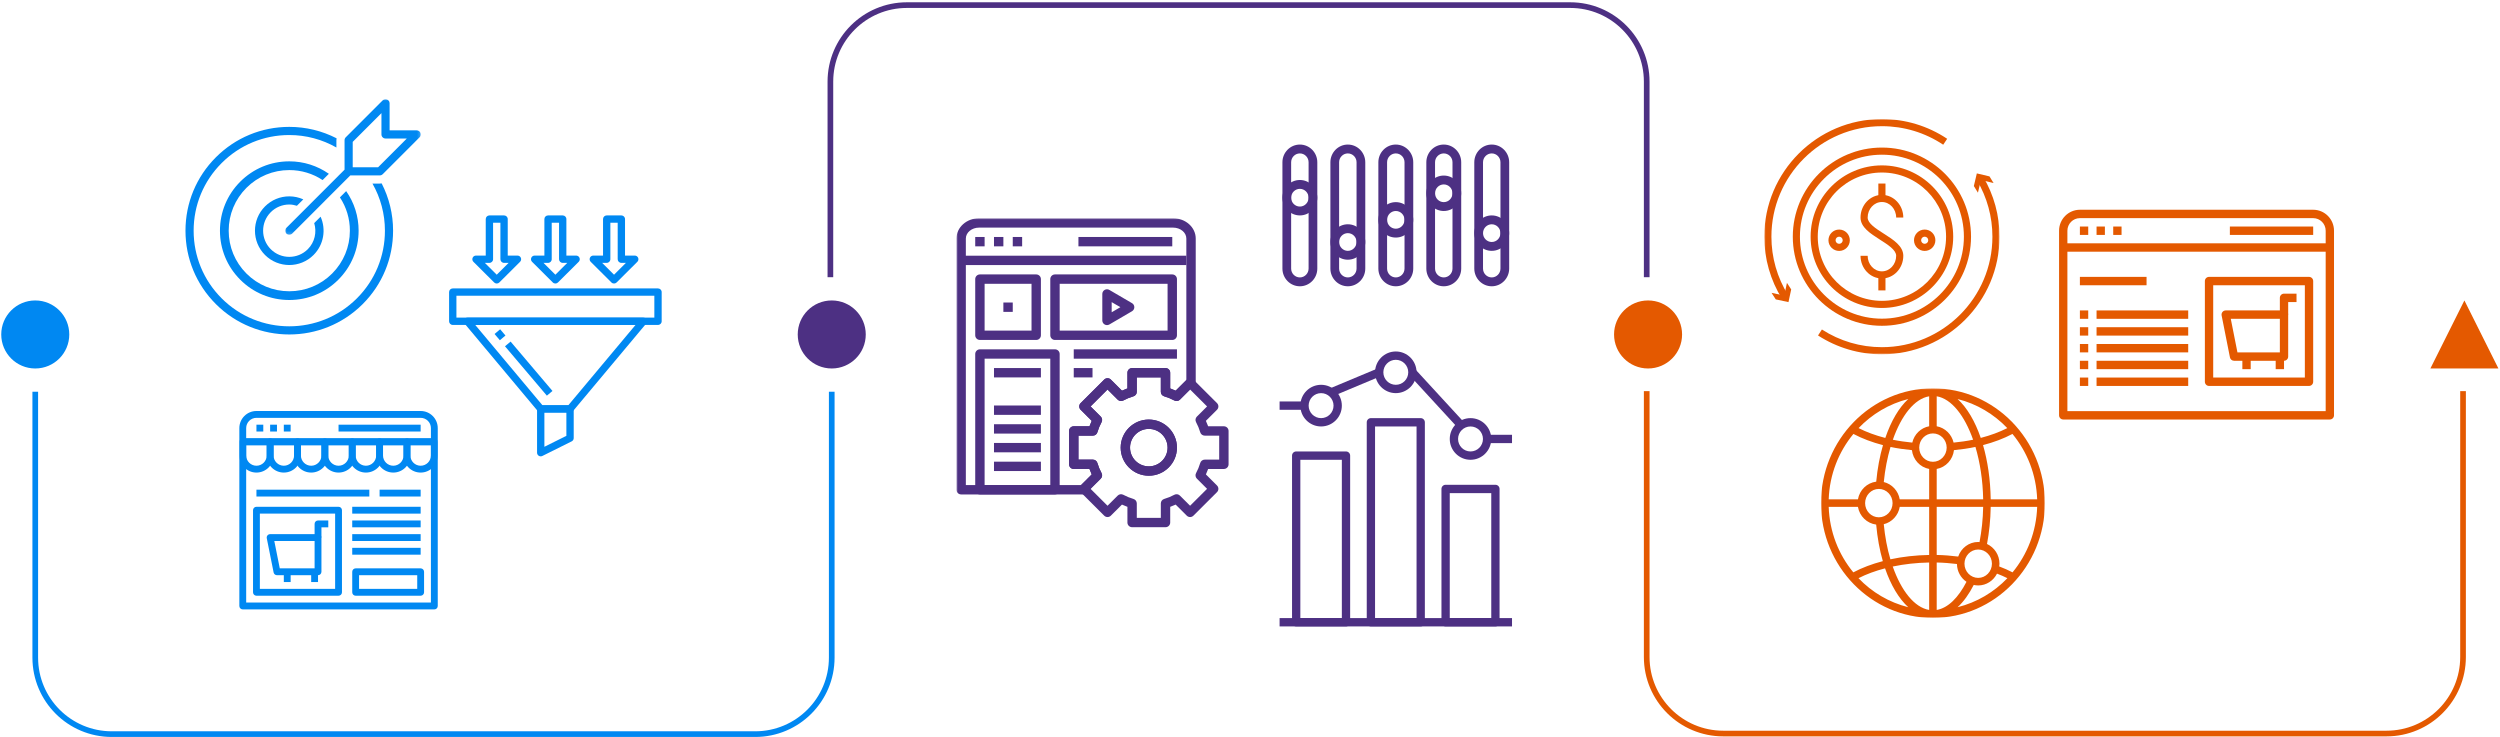 <?xml version="1.0" encoding="UTF-8"?> <svg xmlns="http://www.w3.org/2000/svg" xmlns:xlink="http://www.w3.org/1999/xlink" width="882px" height="260px" viewBox="0 0 882 260" version="1.1"><title>Hero Image</title><defs><polygon id="path-1" points="0 83 83 83 83 0 0 0"></polygon><polygon id="path-3" points="0 109 96 109 96 0 0 0"></polygon><polygon id="path-5" points="0 74 97 74 97 0 0 0"></polygon><polygon id="path-7" points="0 0 79 0 79 81 0 81"></polygon><polygon id="path-9" points="0 0 47.818 0 47.818 47.827 0 47.827"></polygon><polygon id="path-11" points="0 70 70 70 70 0 0 0"></polygon></defs><g id="Page-1" stroke="none" stroke-width="1" fill="none" fill-rule="evenodd"><g id="Efficiency-Hero-Copy" transform="translate(-6, -109)"><g id="Hero-Image" transform="translate(6.439, 110.804)"><g id="Group-21" transform="translate(452, 49.196)" fill="#4D3083"><path d="M6.154,3.125 C4.457,3.125 3.077,4.527 3.077,6.25 L3.077,43.75 C3.077,45.473 4.457,46.875 6.154,46.875 C7.851,46.875 9.231,45.473 9.231,43.75 L9.231,6.25 C9.231,4.527 7.851,3.125 6.154,3.125 M6.154,50 C2.76,50 0,47.197 0,43.75 L0,6.25 C0,2.803 2.76,0 6.154,0 C9.548,0 12.308,2.803 12.308,6.25 L12.308,43.75 C12.308,47.197 9.548,50 6.154,50" id="Fill-1"></path><path d="M23.077,3.125 C21.38,3.125 20,4.527 20,6.25 L20,43.75 C20,45.473 21.38,46.875 23.077,46.875 C24.774,46.875 26.154,45.473 26.154,43.75 L26.154,6.25 C26.154,4.527 24.774,3.125 23.077,3.125 M23.077,50 C19.683,50 16.923,47.197 16.923,43.75 L16.923,6.25 C16.923,2.803 19.683,0 23.077,0 C26.471,0 29.231,2.803 29.231,6.25 L29.231,43.75 C29.231,47.197 26.471,50 23.077,50" id="Fill-3"></path><path d="M40,3.125 C38.303,3.125 36.923,4.527 36.923,6.25 L36.923,43.75 C36.923,45.473 38.303,46.875 40,46.875 C41.697,46.875 43.077,45.473 43.077,43.75 L43.077,6.25 C43.077,4.527 41.697,3.125 40,3.125 M40,50 C36.606,50 33.846,47.197 33.846,43.75 L33.846,6.25 C33.846,2.803 36.606,0 40,0 C43.394,0 46.154,2.803 46.154,6.25 L46.154,43.75 C46.154,47.197 43.394,50 40,50" id="Fill-5"></path><path d="M56.923,3.125 C55.226,3.125 53.846,4.527 53.846,6.25 L53.846,43.75 C53.846,45.473 55.226,46.875 56.923,46.875 C58.62,46.875 60,45.473 60,43.75 L60,6.25 C60,4.527 58.62,3.125 56.923,3.125 M56.923,50 C53.529,50 50.769,47.197 50.769,43.75 L50.769,6.25 C50.769,2.803 53.529,0 56.923,0 C60.317,0 63.077,2.803 63.077,6.25 L63.077,43.75 C63.077,47.197 60.317,50 56.923,50" id="Fill-7"></path><path d="M73.846,3.125 C72.149,3.125 70.769,4.527 70.769,6.25 L70.769,43.75 C70.769,45.473 72.149,46.875 73.846,46.875 C75.543,46.875 76.923,45.473 76.923,43.75 L76.923,6.25 C76.923,4.527 75.543,3.125 73.846,3.125 M73.846,50 C70.452,50 67.692,47.197 67.692,43.75 L67.692,6.25 C67.692,2.803 70.452,0 73.846,0 C77.24,0 80,2.803 80,6.25 L80,43.75 C80,47.197 77.24,50 73.846,50" id="Fill-9"></path><path d="M56.923,14.062 C55.226,14.062 53.846,15.464 53.846,17.188 C53.846,18.911 55.226,20.312 56.923,20.312 C58.62,20.312 60,18.911 60,17.188 C60,15.464 58.62,14.062 56.923,14.062 M56.923,23.438 C53.529,23.438 50.769,20.634 50.769,17.188 C50.769,13.741 53.529,10.938 56.923,10.938 C60.317,10.938 63.077,13.741 63.077,17.188 C63.077,20.634 60.317,23.438 56.923,23.438" id="Fill-11"></path><path d="M73.846,28.125 C72.149,28.125 70.769,29.527 70.769,31.25 C70.769,32.973 72.149,34.375 73.846,34.375 C75.543,34.375 76.923,32.973 76.923,31.25 C76.923,29.527 75.543,28.125 73.846,28.125 M73.846,37.5 C70.452,37.5 67.692,34.697 67.692,31.25 C67.692,27.803 70.452,25 73.846,25 C77.24,25 80,27.803 80,31.25 C80,34.697 77.24,37.5 73.846,37.5" id="Fill-13"></path><path d="M40,23.438 C38.303,23.438 36.923,24.839 36.923,26.562 C36.923,28.286 38.303,29.688 40,29.688 C41.697,29.688 43.077,28.286 43.077,26.562 C43.077,24.839 41.697,23.438 40,23.438 M40,32.812 C36.606,32.812 33.846,30.009 33.846,26.562 C33.846,23.116 36.606,20.312 40,20.312 C43.394,20.312 46.154,23.116 46.154,26.562 C46.154,30.009 43.394,32.812 40,32.812" id="Fill-15"></path><path d="M23.077,31.25 C21.38,31.25 20,32.652 20,34.375 C20,36.098 21.38,37.5 23.077,37.5 C24.774,37.5 26.154,36.098 26.154,34.375 C26.154,32.652 24.774,31.25 23.077,31.25 M23.077,40.625 C19.683,40.625 16.923,37.822 16.923,34.375 C16.923,30.928 19.683,28.125 23.077,28.125 C26.471,28.125 29.231,30.928 29.231,34.375 C29.231,37.822 26.471,40.625 23.077,40.625" id="Fill-17"></path><path d="M6.154,15.625 C4.457,15.625 3.077,17.027 3.077,18.75 C3.077,20.473 4.457,21.875 6.154,21.875 C7.851,21.875 9.231,20.473 9.231,18.75 C9.231,17.027 7.851,15.625 6.154,15.625 M6.154,25 C2.76,25 0,22.197 0,18.75 C0,15.303 2.76,12.5 6.154,12.5 C9.548,12.5 12.308,15.303 12.308,18.75 C12.308,22.197 9.548,25 6.154,25" id="Fill-19"></path></g><g id="Group-16" transform="translate(622, 40.196)"><path d="M41.5,12.576 C25.55,12.576 12.576,25.55 12.576,41.5 C12.576,57.45 25.55,70.424 41.5,70.424 C57.45,70.424 70.424,57.45 70.424,41.5 C70.424,25.55 57.45,12.576 41.5,12.576 M41.5,72.939 C24.164,72.939 10.061,58.836 10.061,41.5 C10.061,24.164 24.164,10.061 41.5,10.061 C58.836,10.061 72.939,24.164 72.939,41.5 C72.939,58.836 58.836,72.939 41.5,72.939" id="Fill-1" fill="#E45900"></path><path d="M41.5,18.864 C29.019,18.864 18.864,29.019 18.864,41.5 C18.864,53.981 29.019,64.136 41.5,64.136 C53.981,64.136 64.136,53.981 64.136,41.5 C64.136,29.019 53.981,18.864 41.5,18.864 M41.5,66.652 C27.631,66.652 16.348,55.369 16.348,41.5 C16.348,27.631 27.631,16.348 41.5,16.348 C55.369,16.348 66.652,27.631 66.652,41.5 C66.652,55.369 55.369,66.652 41.5,66.652" id="Fill-3" fill="#E45900"></path><path d="M41.5,56.246 C37.339,56.246 33.955,52.657 33.955,48.244 L36.47,48.244 C36.47,51.27 38.726,53.731 41.5,53.731 C44.274,53.731 46.53,51.27 46.53,48.244 C46.53,46.194 43.629,44.347 40.825,42.56 C37.447,40.409 33.955,38.186 33.955,34.755 C33.955,30.342 37.339,26.753 41.5,26.753 C45.661,26.753 49.045,30.342 49.045,34.755 L46.53,34.755 C46.53,31.729 44.274,29.268 41.5,29.268 C38.726,29.268 36.47,31.729 36.47,34.755 C36.47,36.805 39.371,38.652 42.175,40.439 C45.553,42.59 49.045,44.813 49.045,48.244 C49.045,52.657 45.661,56.246 41.5,56.246" id="Fill-5" fill="#E45900"></path><mask id="mask-2" fill="white"><use xlink:href="#path-1"></use></mask><g id="Clip-8"></g><polygon id="Fill-7" fill="#E45900" mask="url(#mask-2)" points="40.242 27.786 42.758 27.786 42.758 22.756 40.242 22.756"></polygon><polygon id="Fill-9" fill="#E45900" mask="url(#mask-2)" points="40.242 60.454 42.758 60.454 42.758 55.424 40.242 55.424"></polygon><path d="M56.591,41.5 C55.897,41.5 55.333,42.063 55.333,42.758 C55.333,43.452 55.897,44.015 56.591,44.015 C57.285,44.015 57.848,43.452 57.848,42.758 C57.848,42.063 57.285,41.5 56.591,41.5 M56.591,46.53 C54.511,46.53 52.818,44.838 52.818,42.758 C52.818,40.678 54.511,38.985 56.591,38.985 C58.671,38.985 60.364,40.678 60.364,42.758 C60.364,44.838 58.671,46.53 56.591,46.53" id="Fill-10" fill="#E45900" mask="url(#mask-2)"></path><path d="M26.409,41.5 C25.715,41.5 25.152,42.063 25.152,42.758 C25.152,43.452 25.715,44.015 26.409,44.015 C27.103,44.015 27.667,43.452 27.667,42.758 C27.667,42.063 27.103,41.5 26.409,41.5 M26.409,46.53 C24.329,46.53 22.636,44.838 22.636,42.758 C22.636,40.678 24.329,38.985 26.409,38.985 C28.489,38.985 30.182,40.678 30.182,42.758 C30.182,44.838 28.489,46.53 26.409,46.53" id="Fill-11" fill="#E45900" mask="url(#mask-2)"></path><path d="M6.261,63.431 C2.165,56.861 -0.001,49.277 -0.001,41.501 C-0.001,18.617 18.617,0.001 41.499,0.001 C49.736,0.001 57.698,2.41 64.523,6.966 L63.126,9.059 C56.716,4.777 49.238,2.516 41.499,2.516 C20.004,2.516 2.515,20.004 2.515,41.501 C2.515,48.807 4.549,55.93 8.395,62.1 L6.261,63.431 Z" id="Fill-12" fill="#E45900" mask="url(#mask-2)"></path><polygon id="Fill-13" fill="#E45900" mask="url(#mask-2)" points="7.997 57.794 7.039 62.278 2.557 61.317 4.052 63.627 8.533 64.585 9.493 60.105"></polygon><path d="M41.5,83 C33.468,83 25.676,80.702 18.963,76.354 L20.331,74.243 C26.635,78.327 33.955,80.485 41.5,80.485 C62.997,80.485 80.485,62.997 80.485,41.5 C80.485,34.504 78.612,27.645 75.068,21.666 L77.233,20.383 C81.005,26.752 83,34.054 83,41.5 C83,64.383 64.383,83 41.5,83" id="Fill-14" fill="#E45900" mask="url(#mask-2)"></path><polygon id="Fill-15" fill="#E45900" mask="url(#mask-2)" points="75.378 25.977 76.432 21.515 80.894 22.572 79.447 20.231 74.988 19.176 73.933 23.635"></polygon></g><g id="Group-23" transform="translate(337, 75.196)"><path d="M67.862,74.318 C64.211,74.318 61.241,77.281 61.241,80.924 C61.241,84.567 64.211,87.53 67.862,87.53 C71.513,87.53 74.483,84.567 74.483,80.924 C74.483,77.281 71.513,74.318 67.862,74.318 L67.862,74.318 Z M67.862,90.833 C62.385,90.833 57.931,86.389 57.931,80.924 C57.931,75.459 62.385,71.015 67.862,71.015 C73.339,71.015 77.793,75.459 77.793,80.924 C77.793,86.389 73.339,90.833 67.862,90.833 L67.862,90.833 Z M63.625,105.697 L72.099,105.697 L72.099,100.61 C72.099,99.877 72.584,99.231 73.288,99.025 C74.529,98.662 75.737,98.168 76.874,97.555 C77.515,97.207 78.311,97.324 78.831,97.841 L82.428,101.429 L88.413,95.458 L84.816,91.869 C84.3,91.352 84.182,90.559 84.53,89.917 C85.144,88.782 85.639,87.577 86.003,86.338 C86.21,85.636 86.857,85.152 87.592,85.152 L92.69,85.152 L92.69,76.696 L87.592,76.696 C86.857,76.696 86.21,76.212 86.003,75.511 C85.639,74.272 85.144,73.066 84.53,71.932 C84.182,71.289 84.3,70.497 84.816,69.98 L88.413,66.391 L82.428,60.419 L78.831,64.008 C78.313,64.525 77.518,64.642 76.874,64.293 C75.737,63.681 74.529,63.187 73.288,62.824 C72.584,62.617 72.099,61.971 72.099,61.238 L72.099,56.152 L63.625,56.152 L63.625,61.238 C63.625,61.971 63.14,62.617 62.436,62.824 C61.195,63.187 59.987,63.681 58.85,64.293 C58.206,64.64 57.41,64.523 56.893,64.008 L53.297,60.419 L47.311,66.391 L50.908,69.98 C51.425,70.497 51.542,71.289 51.194,71.932 C50.58,73.066 50.086,74.272 49.721,75.511 C49.514,76.212 48.867,76.696 48.132,76.696 L43.034,76.696 L43.034,85.152 L48.132,85.152 C48.867,85.152 49.514,85.636 49.721,86.338 C50.086,87.577 50.58,88.782 51.194,89.917 C51.542,90.559 51.425,91.352 50.908,91.869 L47.311,95.458 L53.297,101.429 L56.893,97.841 C57.411,97.325 58.209,97.21 58.85,97.555 C59.987,98.168 61.195,98.662 62.436,99.025 C63.14,99.231 63.625,99.877 63.625,100.61 L63.625,105.697 Z M73.754,109 L61.97,109 C61.056,109 60.314,108.262 60.314,107.348 L60.314,101.809 C59.661,101.578 59.017,101.314 58.388,101.02 L54.467,104.932 C53.821,105.578 52.774,105.578 52.126,104.932 L43.801,96.625 C43.154,95.979 43.154,94.934 43.801,94.29 L47.722,90.378 C47.427,89.75 47.162,89.108 46.931,88.455 L41.379,88.455 C40.464,88.455 39.724,87.715 39.724,86.804 L39.724,75.045 C39.724,74.133 40.464,73.393 41.379,73.393 L46.931,73.393 C47.162,72.741 47.427,72.099 47.722,71.471 L43.801,67.559 C43.154,66.914 43.154,65.869 43.801,65.223 L52.126,56.916 C52.774,56.27 53.821,56.27 54.467,56.916 L58.388,60.829 C59.017,60.535 59.661,60.27 60.314,60.039 L60.314,54.5 C60.314,53.587 61.056,52.848 61.97,52.848 L73.754,52.848 C74.668,52.848 75.41,53.587 75.41,54.5 L75.41,60.039 C76.063,60.27 76.707,60.535 77.336,60.829 L81.257,56.916 C81.903,56.27 82.951,56.27 83.598,56.916 L91.923,65.223 C92.57,65.869 92.57,66.914 91.923,67.559 L88.002,71.471 C88.297,72.099 88.562,72.741 88.793,73.393 L94.345,73.393 C95.26,73.393 96,74.133 96,75.045 L96,86.804 C96,87.715 95.26,88.455 94.345,88.455 L88.793,88.455 C88.562,89.108 88.297,89.75 88.002,90.378 L91.923,94.29 C92.57,94.934 92.57,95.979 91.923,96.625 L83.598,104.932 C82.951,105.578 81.903,105.578 81.257,104.932 L77.336,101.02 C76.707,101.314 76.063,101.578 75.41,101.809 L75.41,107.348 C75.41,108.262 74.668,109 73.754,109 L73.754,109 Z" id="Fill-1" fill="#4D3083"></path><mask id="mask-4" fill="white"><use xlink:href="#path-3"></use></mask><g id="Clip-4"></g><polygon id="Fill-3" fill="#4D3083" mask="url(#mask-4)" points="1.655 16.515 81.103 16.515 81.103 13.212 1.655 13.212"></polygon><polygon id="Fill-5" fill="#4D3083" mask="url(#mask-4)" points="43.034 9.909 76.138 9.909 76.138 6.606 43.034 6.606"></polygon><polygon id="Fill-6" fill="#4D3083" mask="url(#mask-4)" points="19.862 9.909 23.172 9.909 23.172 6.606 19.862 6.606"></polygon><polygon id="Fill-7" fill="#4D3083" mask="url(#mask-4)" points="13.241 9.909 16.552 9.909 16.552 6.606 13.241 6.606"></polygon><polygon id="Fill-8" fill="#4D3083" mask="url(#mask-4)" points="6.621 9.909 9.931 9.909 9.931 6.606 6.621 6.606"></polygon><path d="M67.862,74.318 C64.211,74.318 61.241,77.281 61.241,80.924 C61.241,84.567 64.211,87.53 67.862,87.53 C71.513,87.53 74.483,84.567 74.483,80.924 C74.483,77.281 71.513,74.318 67.862,74.318 M67.862,90.833 C62.385,90.833 57.931,86.389 57.931,80.924 C57.931,75.459 62.385,71.015 67.862,71.015 C73.339,71.015 77.793,75.459 77.793,80.924 C77.793,86.389 73.339,90.833 67.862,90.833" id="Fill-9" fill="#4D3083" mask="url(#mask-4)"></path><path d="M3.31,94.136 L43.955,94.136 L47.722,90.378 C47.427,89.75 47.162,89.108 46.931,88.455 L41.379,88.455 C40.464,88.455 39.724,87.715 39.724,86.804 L39.724,75.045 C39.724,74.133 40.464,73.393 41.379,73.393 L46.931,73.393 C47.162,72.741 47.427,72.099 47.722,71.471 L43.801,67.559 C43.154,66.914 43.154,65.869 43.801,65.223 L52.126,56.916 C52.774,56.27 53.821,56.27 54.467,56.916 L58.388,60.829 C59.017,60.535 59.661,60.27 60.314,60.039 L60.314,54.5 C60.314,53.587 61.056,52.848 61.97,52.848 L73.754,52.848 C74.668,52.848 75.41,53.587 75.41,54.5 L75.41,60.039 C76.063,60.27 76.707,60.535 77.336,60.829 L81.103,57.07 L81.103,7.151 C81.103,5.029 79.008,3.303 76.436,3.303 L7.978,3.303 C5.406,3.303 3.31,5.029 3.31,7.151 L3.31,94.136 Z M45.302,97.439 L1.655,97.439 C0.74,97.439 0,96.701 0,95.788 L0,7.151 C0,3.207 3.578,0 7.978,0 L76.436,0 C80.835,0 84.414,3.207 84.414,7.151 L84.414,58.414 C84.414,59.081 84.012,59.686 83.393,59.94 C83.196,60.023 82.989,60.062 82.782,60.066 L78.831,64.008 C78.313,64.525 77.518,64.642 76.874,64.293 C75.737,63.681 74.529,63.187 73.288,62.824 C72.584,62.617 72.099,61.971 72.099,61.238 L72.099,56.152 L63.625,56.152 L63.625,61.238 C63.625,61.971 63.14,62.617 62.436,62.824 C61.195,63.187 59.987,63.681 58.85,64.293 C58.206,64.64 57.41,64.523 56.893,64.008 L53.297,60.419 L47.311,66.391 L50.908,69.98 C51.425,70.497 51.542,71.289 51.194,71.932 C50.58,73.066 50.086,74.272 49.721,75.511 C49.514,76.212 48.867,76.696 48.132,76.696 L43.034,76.696 L43.034,85.152 L48.132,85.152 C48.867,85.152 49.514,85.636 49.721,86.338 C50.086,87.577 50.58,88.782 51.194,89.917 C51.542,90.559 51.425,91.352 50.908,91.869 L46.957,95.811 C46.954,96.017 46.914,96.224 46.831,96.42 C46.577,97.038 45.971,97.439 45.302,97.439 L45.302,97.439 Z" id="Fill-10" fill="#4D3083" mask="url(#mask-4)"></path><path d="M9.931,39.636 L26.483,39.636 L26.483,23.121 L9.931,23.121 L9.931,39.636 Z M28.138,42.939 L8.276,42.939 C7.361,42.939 6.621,42.201 6.621,41.288 L6.621,21.47 C6.621,20.556 7.361,19.818 8.276,19.818 L28.138,19.818 C29.053,19.818 29.793,20.556 29.793,21.47 L29.793,41.288 C29.793,42.201 29.053,42.939 28.138,42.939 L28.138,42.939 Z" id="Fill-11" fill="#4D3083" mask="url(#mask-4)"></path><path d="M36.414,39.636 L74.483,39.636 L74.483,23.121 L36.414,23.121 L36.414,39.636 Z M76.138,42.939 L34.759,42.939 C33.843,42.939 33.103,42.201 33.103,41.288 L33.103,21.47 C33.103,20.556 33.843,19.818 34.759,19.818 L76.138,19.818 C77.053,19.818 77.793,20.556 77.793,21.47 L77.793,41.288 C77.793,42.201 77.053,42.939 76.138,42.939 L76.138,42.939 Z" id="Fill-12" fill="#4D3083" mask="url(#mask-4)"></path><path d="M9.931,94.136 L33.103,94.136 L33.103,49.545 L9.931,49.545 L9.931,94.136 Z M34.759,97.439 L8.276,97.439 C7.361,97.439 6.621,96.701 6.621,95.788 L6.621,47.894 C6.621,46.981 7.361,46.242 8.276,46.242 L34.759,46.242 C35.674,46.242 36.414,46.981 36.414,47.894 L36.414,95.788 C36.414,96.701 35.674,97.439 34.759,97.439 L34.759,97.439 Z" id="Fill-13" fill="#4D3083" mask="url(#mask-4)"></path><polygon id="Fill-14" fill="#4D3083" mask="url(#mask-4)" points="41.379 49.545 77.793 49.545 77.793 46.242 41.379 46.242"></polygon><polygon id="Fill-15" fill="#4D3083" mask="url(#mask-4)" points="13.241 56.152 29.793 56.152 29.793 52.848 13.241 52.848"></polygon><polygon id="Fill-16" fill="#4D3083" mask="url(#mask-4)" points="13.241 69.364 29.793 69.364 29.793 66.061 13.241 66.061"></polygon><polygon id="Fill-17" fill="#4D3083" mask="url(#mask-4)" points="13.241 75.97 29.793 75.97 29.793 72.667 13.241 72.667"></polygon><polygon id="Fill-18" fill="#4D3083" mask="url(#mask-4)" points="13.241 82.576 29.793 82.576 29.793 79.273 13.241 79.273"></polygon><polygon id="Fill-19" fill="#4D3083" mask="url(#mask-4)" points="13.241 89.182 29.793 89.182 29.793 85.879 13.241 85.879"></polygon><polygon id="Fill-20" fill="#4D3083" mask="url(#mask-4)" points="16.552 33.03 19.862 33.03 19.862 29.727 16.552 29.727"></polygon><polygon id="Fill-21" fill="#4D3083" mask="url(#mask-4)" points="41.379 56.152 48 56.152 48 52.848 41.379 52.848"></polygon><path d="M54.763,29.59 L54.763,33.167 L57.825,31.379 L54.763,29.59 Z M53.108,37.701 C52.823,37.701 52.54,37.628 52.285,37.481 C51.769,37.189 51.453,36.642 51.453,36.049 L51.453,26.708 C51.453,26.115 51.769,25.569 52.285,25.276 C52.798,24.979 53.43,24.984 53.945,25.283 L61.936,29.954 C62.443,30.249 62.754,30.793 62.754,31.379 C62.754,31.965 62.443,32.508 61.936,32.804 L53.945,37.475 C53.687,37.625 53.397,37.701 53.108,37.701 L53.108,37.701 Z" id="Fill-22" fill="#4D3083" mask="url(#mask-4)"></path></g><g id="Group-26" transform="translate(726, 72.196)"><polygon id="Fill-1" fill="#E45900" points="60.258 8.88 89.652 8.88 89.652 5.92 60.258 5.92"></polygon><polygon id="Fill-2" fill="#E45900" points="19.106 8.88 22.045 8.88 22.045 5.92 19.106 5.92"></polygon><polygon id="Fill-3" fill="#E45900" points="13.227 8.88 16.167 8.88 16.167 5.92 13.227 5.92"></polygon><polygon id="Fill-4" fill="#E45900" points="7.348 8.88 10.288 8.88 10.288 5.92 7.348 5.92"></polygon><g id="Group-25"><path d="M2.939,71.04 L94.061,71.04 L94.061,7.4 C94.061,4.952 92.082,2.96 89.652,2.96 L7.348,2.96 C4.918,2.96 2.939,4.952 2.939,7.4 L2.939,71.04 Z M95.53,74 L1.47,74 C0.657,74 0,73.338 0,72.52 L0,7.4 C0,3.32 3.297,0 7.348,0 L89.652,0 C93.703,0 97,3.32 97,7.4 L97,72.52 C97,73.338 96.343,74 95.53,74 L95.53,74 Z" id="Fill-5" fill="#E45900"></path><mask id="mask-6" fill="white"><use xlink:href="#path-5"></use></mask><g id="Clip-8"></g><polygon id="Fill-7" fill="#E45900" mask="url(#mask-6)" points="1.47 14.8 95.53 14.8 95.53 11.84 1.47 11.84"></polygon><polygon id="Fill-9" fill="#E45900" mask="url(#mask-6)" points="7.348 26.64 30.864 26.64 30.864 23.68 7.348 23.68"></polygon><path d="M54.379,59.2 L86.712,59.2 L86.712,26.64 L54.379,26.64 L54.379,59.2 Z M88.182,62.16 L52.909,62.16 C52.096,62.16 51.439,61.498 51.439,60.68 L51.439,25.16 C51.439,24.342 52.096,23.68 52.909,23.68 L88.182,23.68 C88.995,23.68 89.652,24.342 89.652,25.16 L89.652,60.68 C89.652,61.498 88.995,62.16 88.182,62.16 L88.182,62.16 Z" id="Fill-10" fill="#E45900" mask="url(#mask-6)"></path><path d="M62.931,50.32 L77.894,50.32 L77.894,38.48 L60.58,38.48 L62.931,50.32 Z M79.364,53.28 L61.728,53.28 C61.027,53.28 60.424,52.781 60.286,52.09 L57.347,37.29 C57.261,36.855 57.373,36.405 57.651,36.062 C57.931,35.72 58.347,35.52 58.788,35.52 L79.364,35.52 C80.175,35.52 80.834,36.182 80.834,37 L80.834,51.8 C80.834,52.618 80.175,53.28 79.364,53.28 L79.364,53.28 Z" id="Fill-11" fill="#E45900" mask="url(#mask-6)"></path><polygon id="Fill-12" fill="#E45900" mask="url(#mask-6)" points="64.667 56.24 67.606 56.24 67.606 51.8 64.667 51.8"></polygon><polygon id="Fill-13" fill="#E45900" mask="url(#mask-6)" points="76.424 56.24 79.364 56.24 79.364 51.8 76.424 51.8"></polygon><path d="M80.833,37 L77.894,37 L77.894,31.08 C77.894,30.262 78.551,29.6 79.364,29.6 L83.773,29.6 L83.773,32.56 L80.833,32.56 L80.833,37 Z" id="Fill-14" fill="#E45900" mask="url(#mask-6)"></path><polygon id="Fill-15" fill="#E45900" mask="url(#mask-6)" points="7.348 38.48 10.288 38.48 10.288 35.52 7.348 35.52"></polygon><polygon id="Fill-16" fill="#E45900" mask="url(#mask-6)" points="13.227 38.48 45.561 38.48 45.561 35.52 13.227 35.52"></polygon><polygon id="Fill-17" fill="#E45900" mask="url(#mask-6)" points="7.348 44.4 10.288 44.4 10.288 41.44 7.348 41.44"></polygon><polygon id="Fill-18" fill="#E45900" mask="url(#mask-6)" points="13.227 44.4 45.561 44.4 45.561 41.44 13.227 41.44"></polygon><polygon id="Fill-19" fill="#E45900" mask="url(#mask-6)" points="7.348 50.32 10.288 50.32 10.288 47.36 7.348 47.36"></polygon><polygon id="Fill-20" fill="#E45900" mask="url(#mask-6)" points="13.227 50.32 45.561 50.32 45.561 47.36 13.227 47.36"></polygon><polygon id="Fill-21" fill="#E45900" mask="url(#mask-6)" points="7.348 56.24 10.288 56.24 10.288 53.28 7.348 53.28"></polygon><polygon id="Fill-22" fill="#E45900" mask="url(#mask-6)" points="13.227 56.24 45.561 56.24 45.561 53.28 13.227 53.28"></polygon><polygon id="Fill-23" fill="#E45900" mask="url(#mask-6)" points="7.348 62.16 10.288 62.16 10.288 59.2 7.348 59.2"></polygon><polygon id="Fill-24" fill="#E45900" mask="url(#mask-6)" points="13.227 62.16 45.561 62.16 45.561 59.2 13.227 59.2"></polygon></g></g><g id="Group-3" transform="translate(642, 135.196)"><mask id="mask-8" fill="white"><use xlink:href="#path-7"></use></mask><g id="Clip-2"></g><path d="M67.586,64.926 C66.132,64.153 64.536,63.475 62.881,62.841 C62.921,62.52 62.975,62.205 62.975,61.874 C62.975,58.781 61.166,56.127 58.58,54.914 C59.342,50.839 59.811,46.459 59.883,41.832 L76.275,41.832 C75.975,50.616 72.771,58.647 67.586,64.926 L67.586,64.926 Z M48.199,77.226 C50.336,75.273 52.245,72.584 53.89,69.369 C54.401,69.48 54.927,69.545 55.471,69.545 C58.367,69.545 60.856,67.84 62.107,65.378 C63.382,65.875 64.621,66.399 65.767,66.983 C61.03,71.935 54.977,75.531 48.199,77.226 L48.199,77.226 Z M40.831,78.187 L40.831,61.452 C43.263,61.497 45.641,61.698 47.974,61.981 C48.011,64.605 49.333,66.909 51.336,68.265 C48.482,73.824 44.834,77.519 40.831,78.187 L40.831,78.187 Z M27.79,39.166 C27.269,36.162 25.04,33.766 22.161,33.06 C22.598,28.618 23.422,24.446 24.534,20.684 C26.956,21.203 29.5,21.553 32.086,21.809 C32.473,25.161 34.952,27.852 38.168,28.446 L38.168,39.166 L27.79,39.166 Z M38.168,58.788 C33.431,58.873 28.805,59.397 24.492,60.324 C23.377,56.567 22.588,52.375 22.154,47.942 C25.038,47.236 27.269,44.841 27.79,41.832 L38.168,41.832 L38.168,58.788 Z M38.168,78.187 C32.972,77.318 28.331,71.441 25.316,62.871 C29.368,62.018 33.711,61.534 38.168,61.452 L38.168,78.187 Z M13.235,66.983 C16.004,65.572 19.166,64.406 22.606,63.512 C24.643,69.453 27.47,74.184 30.803,77.228 C24.025,75.533 17.97,71.938 13.235,66.983 L13.235,66.983 Z M11.413,64.926 C6.229,58.647 3.027,50.616 2.727,41.832 L13.041,41.832 C13.609,45.112 16.215,47.651 19.476,48.074 C19.903,52.708 20.687,57.061 21.821,60.97 C17.982,61.976 14.463,63.303 11.413,64.926 L11.413,64.926 Z M25.261,40.498 C25.261,43.261 23.087,45.507 20.417,45.507 C17.744,45.507 15.57,43.261 15.57,40.498 C15.57,37.739 17.744,35.493 20.417,35.493 C23.087,35.493 25.261,37.739 25.261,40.498 L25.261,40.498 Z M11.445,16.089 C14.503,17.712 18.029,19.041 21.876,20.045 C20.747,23.956 19.92,28.28 19.494,32.926 C16.225,33.341 13.609,35.881 13.041,39.166 L2.727,39.166 C3.027,30.377 6.266,22.361 11.445,16.089 L11.445,16.089 Z M30.803,3.772 C27.482,6.806 24.713,11.594 22.692,17.508 C19.23,16.616 16.051,15.448 13.267,14.032 C17.997,9.089 24.03,5.467 30.803,3.772 L30.803,3.772 Z M38.168,2.813 L38.168,13.383 C35.235,13.927 32.902,16.208 32.217,19.15 C29.867,18.914 27.559,18.599 25.355,18.137 C28.356,9.579 32.977,3.682 38.168,2.813 L38.168,2.813 Z M53.669,18.132 C51.458,18.596 49.145,18.914 46.79,19.15 C46.105,16.208 43.767,13.925 40.831,13.383 L40.831,2.81 C46.025,3.68 50.659,9.576 53.669,18.132 L53.669,18.132 Z M65.735,14.034 C62.965,15.441 59.806,16.604 56.369,17.496 C54.337,11.569 51.527,6.813 48.199,3.774 C54.972,5.467 61.007,9.092 65.735,14.034 L65.735,14.034 Z M39.503,15.91 C42.174,15.91 44.348,18.157 44.348,20.917 C44.348,23.675 42.174,25.919 39.503,25.919 C36.831,25.919 34.657,23.675 34.657,20.917 C34.657,18.157 36.831,15.91 39.503,15.91 L39.503,15.91 Z M40.831,39.166 L40.831,28.446 C44.052,27.855 46.534,25.164 46.921,21.809 C49.515,21.553 52.063,21.2 54.493,20.676 C56.109,26.125 57.106,32.444 57.223,39.166 L40.831,39.166 Z M55.471,56.87 C58.141,56.87 60.315,59.114 60.315,61.874 C60.315,64.635 58.141,66.881 55.471,66.881 C52.798,66.881 50.624,64.635 50.624,61.874 C50.624,59.114 52.798,56.87 55.471,56.87 L55.471,56.87 Z M40.831,41.832 L57.223,41.832 C57.146,46.19 56.679,50.357 55.937,54.253 C55.778,54.244 55.63,54.206 55.471,54.206 C52.2,54.206 49.44,56.368 48.413,59.355 C45.934,59.049 43.41,58.833 40.831,58.788 L40.831,41.832 Z M67.554,16.092 C72.736,22.363 75.975,30.379 76.275,39.166 L59.883,39.166 C59.774,32.151 58.804,25.646 57.176,20.033 C61.002,19.029 64.512,17.707 67.554,16.092 L67.554,16.092 Z M39.503,0 L39.501,0 L39.501,0 L39.499,0 C17.719,0 -0,18.166 -0,40.498 C-0,62.831 17.719,81 39.499,81 L39.501,81 L39.501,81 L39.503,81 C61.283,80.998 79.002,62.829 79.002,40.498 C79.002,18.169 61.283,0.002 39.503,0 L39.503,0 Z" id="Fill-1" fill="#E45900" mask="url(#mask-8)"></path></g><g id="Group-13" transform="translate(451, 122.196)" fill="#4D3083"><path d="M7.321,94.061 L21.964,94.061 L21.964,38.212 L7.321,38.212 L7.321,94.061 Z M23.429,97 L5.857,97 C5.047,97 4.393,96.343 4.393,95.53 L4.393,36.742 C4.393,35.93 5.047,35.273 5.857,35.273 L23.429,35.273 C24.238,35.273 24.893,35.93 24.893,36.742 L24.893,95.53 C24.893,96.343 24.238,97 23.429,97 L23.429,97 Z" id="Fill-1"></path><path d="M33.679,94.061 L48.321,94.061 L48.321,26.455 L33.679,26.455 L33.679,94.061 Z M49.786,97 L32.214,97 C31.405,97 30.75,96.343 30.75,95.53 L30.75,24.985 C30.75,24.172 31.405,23.515 32.214,23.515 L49.786,23.515 C50.595,23.515 51.25,24.172 51.25,24.985 L51.25,95.53 C51.25,96.343 50.595,97 49.786,97 L49.786,97 Z" id="Fill-3"></path><path d="M60.036,94.061 L74.679,94.061 L74.679,49.97 L60.036,49.97 L60.036,94.061 Z M76.143,97 L58.571,97 C57.762,97 57.107,96.343 57.107,95.53 L57.107,48.5 C57.107,47.687 57.762,47.03 58.571,47.03 L76.143,47.03 C76.953,47.03 77.607,47.687 77.607,48.5 L77.607,95.53 C77.607,96.343 76.953,97 76.143,97 L76.143,97 Z" id="Fill-4"></path><path d="M41,2.939 C38.578,2.939 36.607,4.918 36.607,7.348 C36.607,9.779 38.578,11.758 41,11.758 C43.422,11.758 45.393,9.779 45.393,7.348 C45.393,4.918 43.422,2.939 41,2.939 M41,14.697 C36.963,14.697 33.679,11.4 33.679,7.348 C33.679,3.297 36.963,0 41,0 C45.037,0 48.321,3.297 48.321,7.348 C48.321,11.4 45.037,14.697 41,14.697" id="Fill-5"></path><path d="M14.643,14.697 C12.221,14.697 10.25,16.675 10.25,19.106 C10.25,21.537 12.221,23.515 14.643,23.515 C17.065,23.515 19.036,21.537 19.036,19.106 C19.036,16.675 17.065,14.697 14.643,14.697 M14.643,26.455 C10.606,26.455 7.321,23.158 7.321,19.106 C7.321,15.054 10.606,11.758 14.643,11.758 C18.68,11.758 21.964,15.054 21.964,19.106 C21.964,23.158 18.68,26.455 14.643,26.455" id="Fill-6"></path><path d="M67.357,26.455 C64.935,26.455 62.964,28.433 62.964,30.864 C62.964,33.295 64.935,35.273 67.357,35.273 C69.779,35.273 71.75,33.295 71.75,30.864 C71.75,28.433 69.779,26.455 67.357,26.455 M67.357,38.212 C63.32,38.212 60.036,34.916 60.036,30.864 C60.036,26.812 63.32,23.515 67.357,23.515 C71.394,23.515 74.679,26.812 74.679,30.864 C74.679,34.916 71.394,38.212 67.357,38.212" id="Fill-7"></path><polygon id="Fill-8" points="18.135 16.053 17.007 13.34 34.579 5.992 35.706 8.705"></polygon><polygon id="Fill-9" points="63.353 27.452 45.782 8.346 47.933 6.352 65.504 25.458"></polygon><polygon id="Fill-10" points="0 20.576 8.786 20.576 8.786 17.636 0 17.636"></polygon><polygon id="Fill-11" points="73.214 32.333 82 32.333 82 29.394 73.214 29.394"></polygon><polygon id="Fill-12" points="0 97 82 97 82 94.061 0 94.061"></polygon></g><g id="Group-10" transform="translate(158, 74.196)" fill="#0088F2"><path d="M2.586,36.061 L72.414,36.061 L72.414,28.333 L2.586,28.333 L2.586,36.061 Z M73.707,38.636 L1.293,38.636 C0.578,38.636 0,38.061 0,37.348 L0,27.045 C0,26.333 0.578,25.758 1.293,25.758 L73.707,25.758 C74.422,25.758 75,26.333 75,27.045 L75,37.348 C75,38.061 74.422,38.636 73.707,38.636 L73.707,38.636 Z" id="Fill-1"></path><path d="M32.934,66.97 L42.066,66.97 L65.773,38.636 L9.226,38.636 L32.934,66.97 Z M42.672,69.545 L32.327,69.545 C31.943,69.545 31.58,69.375 31.334,69.083 L5.472,38.174 C5.151,37.789 5.082,37.254 5.295,36.802 C5.507,36.35 5.965,36.061 6.465,36.061 L68.534,36.061 C69.036,36.061 69.492,36.35 69.706,36.802 C69.919,37.254 69.849,37.789 69.529,38.174 L43.667,69.083 C43.42,69.375 43.056,69.545 42.672,69.545 L42.672,69.545 Z" id="Fill-3"></path><path d="M33.621,69.545 L33.621,81.628 L41.379,77.765 L41.379,69.545 L33.621,69.545 Z M32.328,85 C32.091,85 31.856,84.936 31.649,84.808 C31.267,84.572 31.034,84.159 31.034,83.712 L31.034,68.258 C31.034,67.545 31.613,66.97 32.328,66.97 L42.672,66.97 C43.388,66.97 43.966,67.545 43.966,68.258 L43.966,78.561 C43.966,79.049 43.689,79.494 43.25,79.713 L32.906,84.865 C32.723,84.955 32.525,85 32.328,85 L32.328,85 Z" id="Fill-4"></path><path d="M33.306,16.742 L37.5,20.919 L41.693,16.742 L40.086,16.742 C39.371,16.742 38.793,16.167 38.793,15.455 L38.793,2.576 L36.207,2.576 L36.207,15.455 C36.207,16.167 35.629,16.742 34.914,16.742 L33.306,16.742 Z M37.5,24.028 C37.169,24.028 36.838,23.903 36.586,23.651 L29.27,16.365 C28.901,15.997 28.789,15.443 28.99,14.961 C29.189,14.48 29.662,14.167 30.185,14.167 L33.62,14.167 L33.62,1.288 C33.62,0.576 34.198,0 34.914,0 L40.086,0 C40.801,0 41.379,0.576 41.379,1.288 L41.379,14.167 L44.815,14.167 C45.339,14.167 45.811,14.48 46.01,14.961 C46.21,15.443 46.1,15.997 45.729,16.365 L38.414,23.651 C38.162,23.903 37.831,24.028 37.5,24.028 L37.5,24.028 Z" id="Fill-5"></path><path d="M12.617,16.742 L16.81,20.919 L21.004,16.742 L19.396,16.742 C18.681,16.742 18.103,16.167 18.103,15.455 L18.103,2.576 L15.517,2.576 L15.517,15.455 C15.517,16.167 14.939,16.742 14.224,16.742 L12.617,16.742 Z M16.81,24.028 C16.479,24.028 16.148,23.903 15.896,23.651 L8.581,16.365 C8.211,15.997 8.1,15.443 8.3,14.961 C8.499,14.48 8.973,14.167 9.495,14.167 L12.931,14.167 L12.931,1.288 C12.931,0.576 13.509,0 14.224,0 L19.396,0 C20.111,0 20.689,0.576 20.689,1.288 L20.689,14.167 L24.125,14.167 C24.649,14.167 25.121,14.48 25.32,14.961 C25.52,15.443 25.411,15.997 25.039,16.365 L17.724,23.651 C17.472,23.903 17.141,24.028 16.81,24.028 L16.81,24.028 Z" id="Fill-6"></path><path d="M53.996,16.742 L58.189,20.919 L62.383,16.742 L60.776,16.742 C60.061,16.742 59.483,16.167 59.483,15.455 L59.483,2.576 L56.896,2.576 L56.896,15.455 C56.896,16.167 56.318,16.742 55.603,16.742 L53.996,16.742 Z M58.189,24.028 C57.858,24.028 57.527,23.903 57.275,23.651 L49.96,16.365 C49.59,15.997 49.479,15.443 49.679,14.961 C49.879,14.48 50.352,14.167 50.874,14.167 L54.31,14.167 L54.31,1.288 C54.31,0.576 54.888,0 55.603,0 L60.776,0 C61.491,0 62.069,0.576 62.069,1.288 L62.069,14.167 L65.504,14.167 C66.028,14.167 66.5,14.48 66.699,14.961 C66.9,15.443 66.79,15.997 66.419,16.365 L59.104,23.651 C58.851,23.903 58.52,24.028 58.189,24.028 L58.189,24.028 Z" id="Fill-7"></path><polygon id="Fill-8" points="17.91 44.034 16.039 41.828 18.014 40.166 19.885 42.372"></polygon><polygon id="Fill-9" points="34.497 63.59 19.721 46.17 21.697 44.508 36.472 61.928"></polygon></g><g id="Group-10" transform="translate(65, 33.196)"><path d="M54.479,34.633 C56.766,38.091 57.998,42.143 57.998,46.388 C57.998,52.099 55.773,57.468 51.735,61.507 C47.705,65.537 42.336,67.758 36.621,67.758 C30.904,67.758 25.535,65.537 21.505,61.505 C17.467,57.468 15.244,52.099 15.244,46.388 C15.244,40.676 17.467,35.306 21.505,31.268 C25.543,27.229 30.91,25.005 36.621,25.005 C40.864,25.005 44.914,26.238 48.374,28.528 L50.585,26.317 C46.514,23.471 41.69,21.922 36.621,21.922 C30.087,21.922 23.945,24.467 19.325,29.087 C14.704,33.709 12.16,39.853 12.16,46.388 C12.16,52.923 14.704,59.065 19.325,63.684 C23.937,68.3 30.077,70.841 36.621,70.841 C43.161,70.841 49.304,68.301 53.915,63.687 C58.536,59.065 61.081,52.921 61.081,46.388 C61.081,41.318 59.532,36.494 56.688,32.423 L54.479,34.633 Z" id="Fill-1" fill="#0088F2"></path><path d="M45.411,43.703 C46.37,46.863 45.644,50.428 43.152,52.921 C39.55,56.525 33.69,56.52 30.089,52.923 C26.488,49.319 26.488,43.461 30.089,39.857 C31.834,38.114 34.154,37.153 36.62,37.153 C37.549,37.153 38.444,37.33 39.309,37.595 L41.566,35.337 C40.029,34.647 38.355,34.273 36.62,34.273 C33.386,34.273 30.342,35.535 28.055,37.825 C23.331,42.547 23.331,50.233 28.055,54.957 C30.416,57.318 33.518,58.499 36.62,58.499 C39.723,58.499 42.825,57.318 45.185,54.957 L45.185,54.955 C48.833,51.31 49.65,45.899 47.665,41.448 L45.411,43.703 Z" id="Fill-3" fill="#0088F2"></path><path d="M68.548,29.763 L65.965,29.763 C68.817,34.78 70.363,40.463 70.363,46.39 C70.363,55.404 66.853,63.88 60.48,70.254 C47.324,83.414 25.916,83.414 12.762,70.254 C6.387,63.88 2.878,55.404 2.878,46.39 C2.878,37.376 6.387,28.901 12.762,22.525 C19.134,16.151 27.608,12.64 36.62,12.64 C42.548,12.64 48.228,14.187 53.244,17.038 L53.244,14.456 C53.244,14.232 53.275,14.014 53.308,13.795 C48.204,11.173 42.524,9.763 36.62,9.763 C26.84,9.763 17.644,13.573 10.726,20.49 C3.809,27.409 0,36.606 0,46.39 C0,56.174 3.809,65.372 10.726,72.289 C17.866,79.43 27.242,83 36.62,83 C45.996,83 55.376,79.429 62.514,72.291 C69.431,65.372 73.24,56.174 73.24,46.39 C73.24,40.485 71.83,34.804 69.209,29.699 C68.99,29.731 68.772,29.763 68.548,29.763" id="Fill-5" fill="#0088F2"></path><g id="Group-9" transform="translate(35.182, 0)"><mask id="mask-10" fill="white"><use xlink:href="#path-9"></use></mask><g id="Clip-8"></g><path d="M32.771,24.008 L23.817,24.008 L23.817,15.052 L33.953,4.911 L33.953,12.43 C33.953,13.226 34.598,13.869 35.392,13.869 L42.907,13.869 L32.771,24.008 Z M47.709,11.88 C47.487,11.342 46.963,10.992 46.38,10.992 L36.831,10.992 L36.831,1.438 C36.831,0.857 36.48,0.333 35.943,0.109 C35.408,-0.114 34.788,0.01 34.376,0.42 L21.359,13.439 C21.09,13.708 20.939,14.075 20.939,14.455 L20.939,24.85 L0.421,45.373 C-0.14,45.934 -0.14,46.844 0.421,47.407 C0.703,47.687 1.07,47.827 1.439,47.827 C1.806,47.827 2.175,47.687 2.456,47.407 L22.972,26.884 L33.367,26.884 C33.747,26.884 34.113,26.733 34.384,26.464 L47.398,13.448 C47.809,13.036 47.932,12.418 47.709,11.88 L47.709,11.88 Z" id="Fill-7" fill="#0088F2" mask="url(#mask-10)"></path></g></g><g id="Group-28" transform="translate(84, 143.196)"><path d="M2.414,67.586 L67.586,67.586 L67.586,6.034 C67.586,4.038 65.962,2.414 63.966,2.414 L6.034,2.414 C4.038,2.414 2.414,4.038 2.414,6.034 L2.414,67.586 Z M68.793,70 L1.207,70 C0.539,70 0,69.461 0,68.793 L0,6.034 C0,2.707 2.707,0 6.034,0 L63.966,0 C67.293,0 70,2.707 70,6.034 L70,68.793 C70,69.461 69.461,70 68.793,70 L68.793,70 Z" id="Fill-1" fill="#0088F2"></path><mask id="mask-12" fill="white"><use xlink:href="#path-11"></use></mask><g id="Clip-4"></g><polygon id="Fill-3" fill="#0088F2" mask="url(#mask-12)" points="1.207 12.069 68.793 12.069 68.793 9.655 1.207 9.655"></polygon><polygon id="Fill-5" fill="#0088F2" mask="url(#mask-12)" points="15.69 7.241 18.103 7.241 18.103 4.828 15.69 4.828"></polygon><polygon id="Fill-6" fill="#0088F2" mask="url(#mask-12)" points="10.862 7.241 13.276 7.241 13.276 4.828 10.862 4.828"></polygon><polygon id="Fill-7" fill="#0088F2" mask="url(#mask-12)" points="6.034 7.241 8.448 7.241 8.448 4.828 6.034 4.828"></polygon><polygon id="Fill-8" fill="#0088F2" mask="url(#mask-12)" points="35 7.241 63.966 7.241 63.966 4.828 35 4.828"></polygon><path d="M2.414,12.069 L2.414,15.69 C2.414,17.686 4.038,19.31 6.034,19.31 C8.031,19.31 9.655,17.686 9.655,15.69 L9.655,12.069 L2.414,12.069 Z M6.034,21.724 C2.707,21.724 0,19.017 0,15.69 L0,10.862 C0,10.195 0.539,9.655 1.207,9.655 L10.862,9.655 C11.529,9.655 12.069,10.195 12.069,10.862 L12.069,15.69 C12.069,19.017 9.362,21.724 6.034,21.724 L6.034,21.724 Z" id="Fill-9" fill="#0088F2" mask="url(#mask-12)"></path><path d="M12.069,12.069 L12.069,15.69 C12.069,17.686 13.693,19.31 15.69,19.31 C17.686,19.31 19.31,17.686 19.31,15.69 L19.31,12.069 L12.069,12.069 Z M15.69,21.724 C12.362,21.724 9.655,19.017 9.655,15.69 L9.655,10.862 C9.655,10.195 10.195,9.655 10.862,9.655 L20.517,9.655 C21.185,9.655 21.724,10.195 21.724,10.862 L21.724,15.69 C21.724,19.017 19.017,21.724 15.69,21.724 L15.69,21.724 Z" id="Fill-10" fill="#0088F2" mask="url(#mask-12)"></path><path d="M21.724,12.069 L21.724,15.69 C21.724,17.686 23.349,19.31 25.345,19.31 C27.341,19.31 28.966,17.686 28.966,15.69 L28.966,12.069 L21.724,12.069 Z M25.345,21.724 C22.017,21.724 19.31,19.017 19.31,15.69 L19.31,10.862 C19.31,10.195 19.85,9.655 20.517,9.655 L30.172,9.655 C30.84,9.655 31.379,10.195 31.379,10.862 L31.379,15.69 C31.379,19.017 28.672,21.724 25.345,21.724 L25.345,21.724 Z" id="Fill-11" fill="#0088F2" mask="url(#mask-12)"></path><path d="M31.379,12.069 L31.379,15.69 C31.379,17.686 33.004,19.31 35,19.31 C36.996,19.31 38.621,17.686 38.621,15.69 L38.621,12.069 L31.379,12.069 Z M35,21.724 C31.673,21.724 28.966,19.017 28.966,15.69 L28.966,10.862 C28.966,10.195 29.505,9.655 30.172,9.655 L39.828,9.655 C40.495,9.655 41.034,10.195 41.034,10.862 L41.034,15.69 C41.034,19.017 38.327,21.724 35,21.724 L35,21.724 Z" id="Fill-12" fill="#0088F2" mask="url(#mask-12)"></path><path d="M41.034,12.069 L41.034,15.69 C41.034,17.686 42.659,19.31 44.655,19.31 C46.651,19.31 48.276,17.686 48.276,15.69 L48.276,12.069 L41.034,12.069 Z M44.655,21.724 C41.328,21.724 38.621,19.017 38.621,15.69 L38.621,10.862 C38.621,10.195 39.16,9.655 39.828,9.655 L49.483,9.655 C50.15,9.655 50.69,10.195 50.69,10.862 L50.69,15.69 C50.69,19.017 47.983,21.724 44.655,21.724 L44.655,21.724 Z" id="Fill-13" fill="#0088F2" mask="url(#mask-12)"></path><path d="M50.69,12.069 L50.69,15.69 C50.69,17.686 52.314,19.31 54.31,19.31 C56.307,19.31 57.931,17.686 57.931,15.69 L57.931,12.069 L50.69,12.069 Z M54.31,21.724 C50.983,21.724 48.276,19.017 48.276,15.69 L48.276,10.862 C48.276,10.195 48.815,9.655 49.483,9.655 L59.138,9.655 C59.805,9.655 60.345,10.195 60.345,10.862 L60.345,15.69 C60.345,19.017 57.638,21.724 54.31,21.724 L54.31,21.724 Z" id="Fill-14" fill="#0088F2" mask="url(#mask-12)"></path><path d="M60.345,12.069 L60.345,15.69 C60.345,17.686 61.969,19.31 63.966,19.31 C65.962,19.31 67.586,17.686 67.586,15.69 L67.586,12.069 L60.345,12.069 Z M63.966,21.724 C60.638,21.724 57.931,19.017 57.931,15.69 L57.931,10.862 C57.931,10.195 58.471,9.655 59.138,9.655 L68.793,9.655 C69.461,9.655 70,10.195 70,10.862 L70,15.69 C70,19.017 67.293,21.724 63.966,21.724 L63.966,21.724 Z" id="Fill-15" fill="#0088F2" mask="url(#mask-12)"></path><path d="M7.241,62.759 L33.793,62.759 L33.793,36.207 L7.241,36.207 L7.241,62.759 Z M35,65.172 L6.034,65.172 C5.367,65.172 4.828,64.633 4.828,63.966 L4.828,35 C4.828,34.333 5.367,33.793 6.034,33.793 L35,33.793 C35.667,33.793 36.207,34.333 36.207,35 L36.207,63.966 C36.207,64.633 35.667,65.172 35,65.172 L35,65.172 Z" id="Fill-16" fill="#0088F2" mask="url(#mask-12)"></path><path d="M14.265,55.517 L26.552,55.517 L26.552,45.862 L12.334,45.862 L14.265,55.517 Z M27.759,57.931 L13.276,57.931 C12.701,57.931 12.206,57.524 12.092,56.961 L9.678,44.892 C9.608,44.537 9.7,44.17 9.928,43.89 C10.159,43.611 10.5,43.448 10.862,43.448 L27.759,43.448 C28.425,43.448 28.966,43.988 28.966,44.655 L28.966,56.724 C28.966,57.392 28.425,57.931 27.759,57.931 L27.759,57.931 Z" id="Fill-17" fill="#0088F2" mask="url(#mask-12)"></path><polygon id="Fill-18" fill="#0088F2" mask="url(#mask-12)" points="15.69 60.345 18.103 60.345 18.103 56.724 15.69 56.724"></polygon><polygon id="Fill-19" fill="#0088F2" mask="url(#mask-12)" points="25.345 60.345 27.759 60.345 27.759 56.724 25.345 56.724"></polygon><path d="M28.966,44.655 L26.552,44.655 L26.552,39.828 C26.552,39.16 27.091,38.621 27.759,38.621 L31.379,38.621 L31.379,41.034 L28.966,41.034 L28.966,44.655 Z" id="Fill-20" fill="#0088F2" mask="url(#mask-12)"></path><polygon id="Fill-21" fill="#0088F2" mask="url(#mask-12)" points="6.034 30.172 45.862 30.172 45.862 27.759 6.034 27.759"></polygon><polygon id="Fill-22" fill="#0088F2" mask="url(#mask-12)" points="49.483 30.172 63.966 30.172 63.966 27.759 49.483 27.759"></polygon><polygon id="Fill-23" fill="#0088F2" mask="url(#mask-12)" points="39.828 36.207 63.966 36.207 63.966 33.793 39.828 33.793"></polygon><polygon id="Fill-24" fill="#0088F2" mask="url(#mask-12)" points="39.828 41.034 63.966 41.034 63.966 38.621 39.828 38.621"></polygon><polygon id="Fill-25" fill="#0088F2" mask="url(#mask-12)" points="39.828 45.862 63.966 45.862 63.966 43.448 39.828 43.448"></polygon><polygon id="Fill-26" fill="#0088F2" mask="url(#mask-12)" points="39.828 50.69 63.966 50.69 63.966 48.276 39.828 48.276"></polygon><path d="M42.241,62.759 L62.759,62.759 L62.759,57.931 L42.241,57.931 L42.241,62.759 Z M63.966,65.172 L41.034,65.172 C40.367,65.172 39.828,64.633 39.828,63.966 L39.828,56.724 C39.828,56.057 40.367,55.517 41.034,55.517 L63.966,55.517 C64.633,55.517 65.172,56.057 65.172,56.724 L65.172,63.966 C65.172,64.633 64.633,65.172 63.966,65.172 L63.966,65.172 Z" id="Fill-27" fill="#0088F2" mask="url(#mask-12)"></path></g><circle id="Oval" fill="#0088F2" cx="12" cy="116.196" r="12"></circle><circle id="Oval-Copy" fill="#4D3083" cx="293" cy="116.196" r="12"></circle><circle id="Oval-Copy-2" fill="#E45900" cx="581" cy="116.196" r="12"></circle><path d="M12,136.404 L12,230.196 C12,245.108 24.088,257.196 39,257.196 L266,257.196 C280.912,257.196 293,245.108 293,230.196 L293,136.404 L293,136.404" id="Path-2" stroke="#0088F2" stroke-width="2"></path><path d="M292.521,0 L292.521,69 C292.521,83.912 304.609,96 319.521,96 L553.521,96 C568.433,96 580.521,83.912 580.521,69 L580.521,0 L580.521,0" id="Path-2-Copy" stroke="#4D3083" stroke-width="2" transform="translate(436.521, 48) rotate(-180) translate(-436.521, -48) "></path><path d="M580.521,136.196 L580.521,229.988 C580.521,244.9 592.609,256.988 607.521,256.988 L841.521,256.988 C856.433,256.988 868.521,244.9 868.521,229.988 L868.521,136.196 L868.521,136.196" id="Path-2-Copy-2" stroke="#E45900" stroke-width="2" transform="translate(724.521, 196.592) rotate(-360) translate(-724.521, -196.592) "></path><polygon id="Triangle" fill="#E45900" points="869 104.196 881 128.196 857 128.196"></polygon></g></g></g></svg> 
